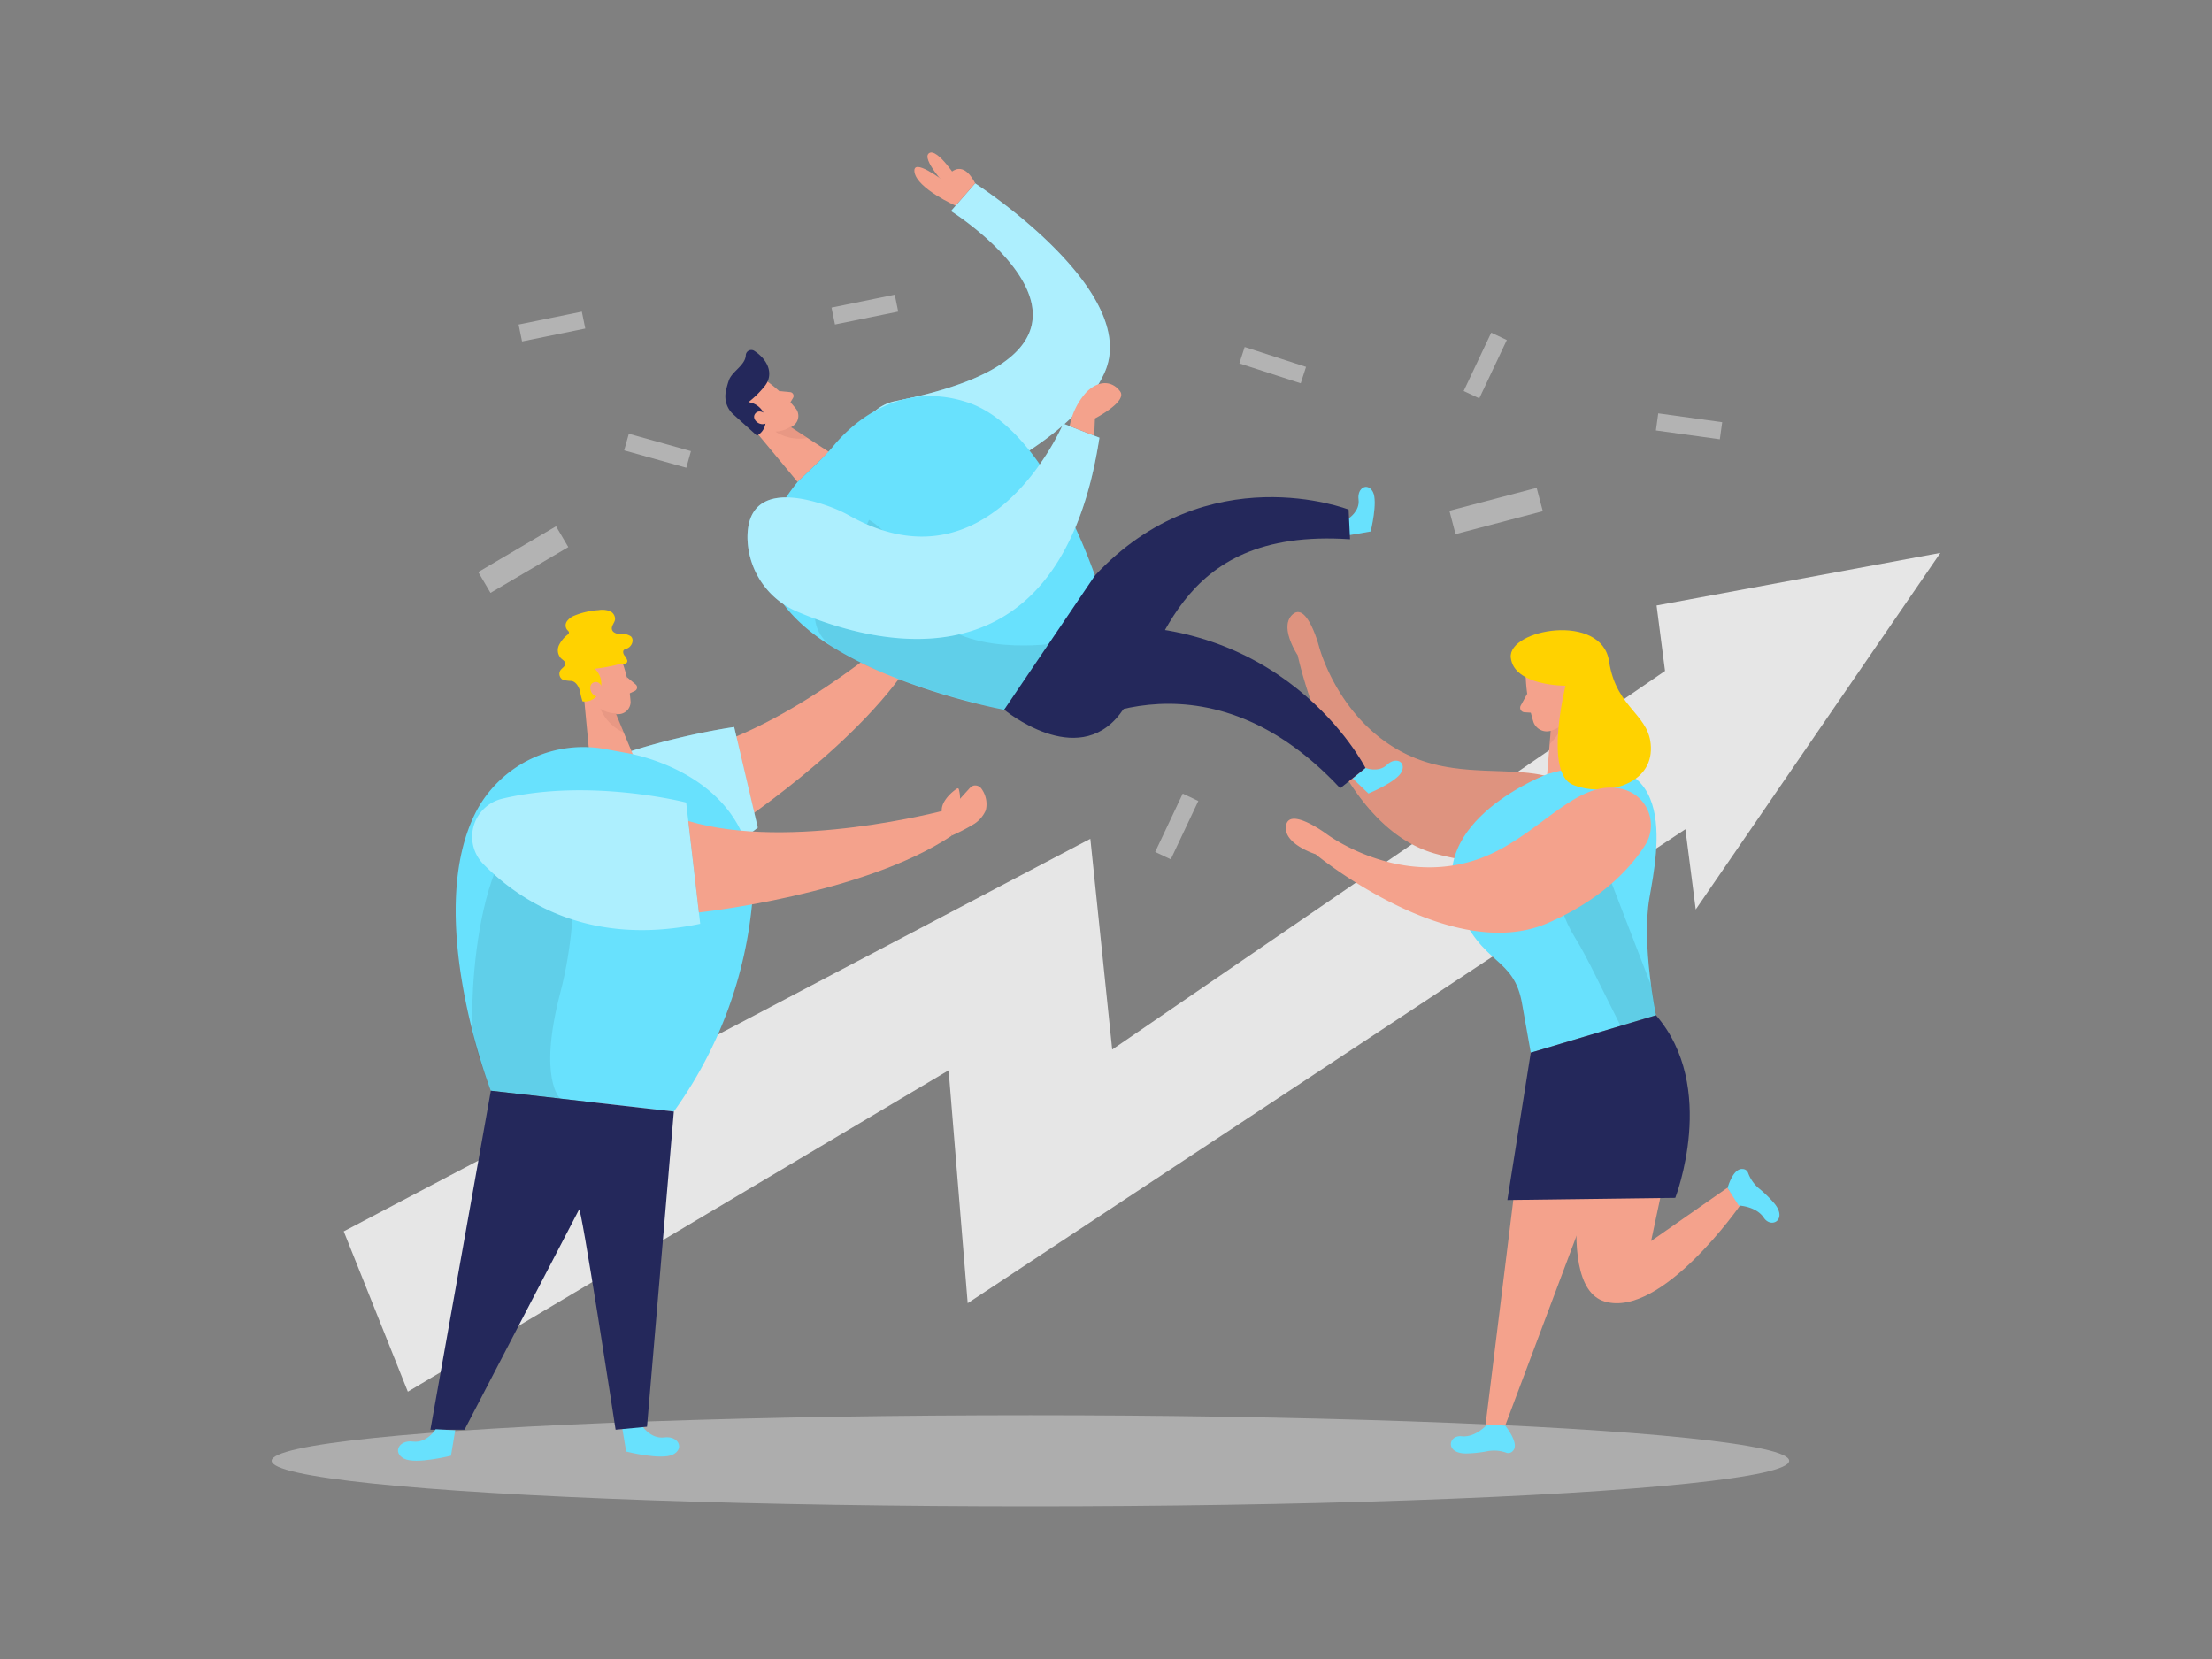 <svg viewBox="0 0 400 300" xmlns="http://www.w3.org/2000/svg"><rect x="0" y="0" width="400" height="300" fill="#808080" stroke="none"/><path d="m350.88 99.98-44.24 64.48-1.87-14.51-129.78 85.71-3.45-42.11-97.79 58.11-11.59-28.99 135.01-70.99 3.95 38.11 99.97-68.46-1.53-11.84z" fill="#e6e6e6"/><path d="m323.54 137.55-.58.38.44-.71z" fill="#e6e6e6"/><ellipse cx="186.33" cy="264.16" fill="#e6e6e6" opacity=".45" rx="137.21" ry="8.24"/><path d="m285.54 144.12a6.71 6.71 0 0 1 -3.36 10.3c-4.71 1.59-12.24 2.74-22.45 0-18.58-5-25.06-35.92-25.06-35.92s-3.5-5.2-.88-7.43 4.75 5.91 4.75 5.91 3.84 14.83 17.71 20.25c11.27 4.4 23.9-.55 29.29 6.89z" fill="#f4a28c"/><path d="m285.54 144.12a6.71 6.71 0 0 1 -3.36 10.3c-4.71 1.59-12.24 2.74-22.45 0-18.58-5-25.06-35.92-25.06-35.92s-3.5-5.2-.88-7.43 4.75 5.91 4.75 5.91 3.84 14.83 17.71 20.25c11.27 4.4 23.9-.55 29.29 6.89z" opacity=".09"/><path d="m290.18 209.92-18 47.89-3.54-.2 6.18-50.06z" fill="#f4a28c"/><path d="m302.76 204.7-4.19 19.72 13.79-9.63 2.37 3.1s-14.22 20.5-24.54 17.47-1.92-34.94-1.92-34.94z" fill="#f4a28c"/><path d="m285.28 122.32 3.64 16.33-9.15 1.36 1.03-12.43z" fill="#f4a28c"/><path d="m280.46 130.29a6 6 0 0 0 2.87-2s.06 3.06-3.11 6.29z" fill="#ce8172" opacity=".31"/><path d="m275.89 122.25a31.87 31.87 0 0 0 1.42 8.36 2.57 2.57 0 0 0 3.33 1.47 5.67 5.67 0 0 0 3.89-4.76l1-4.61a4.59 4.59 0 0 0 -2.59-4.63c-3.11-1.71-7.3 1.06-7.05 4.17z" fill="#f4a28c"/><path d="m281.8 126s-.19-2 1.29-2 1.78 2.8-.18 3.3z" fill="#f4a28c"/><path d="m276.16 125.46-1.16 2.12a.82.82 0 0 0 .66 1.22l2 .13z" fill="#f4a28c"/><path d="m279.77 140s-22.26 8.4-16.21 23.73c4.38 11.1 10.23 9.06 11.7 17.91l1.55 8.71 22.65-6.76s-2.66-12.75-1.19-21.21 5.95-29.5-18.5-22.38z" fill="#68e1fd"/><path d="m285.73 144.93s-8.64 12.11-1 24.48c1.29 2.09 2.43 4.29 3.53 6.49l4.8 9.62 6.42-1.92-.89-5.35z" opacity=".09"/><path d="m283.09 124s-3.94 15.78 1.34 17.92 13.87.3 14.1-6.23-6.23-7.21-7.56-16.1-18.33-5.81-17.77-.67 9.89 5.08 9.89 5.08z" fill="#ffd200"/><path d="m299.46 183.6-22.65 6.76-4.23 26.64 30.36-.39s7.79-20-3.48-33.01z" fill="#24285b"/><path d="m268.9 257.62s-2.09 2.37-4.58 2.1-3.06 3.25 1 3.11a22.78 22.78 0 0 0 3.74-.42 6.51 6.51 0 0 1 3.38.31 1.1 1.1 0 0 0 1.17-.39c1.22-1.28-1.41-4.52-1.41-4.52z" fill="#68e1fd"/><path d="m314.41 218s3.15.11 4.54 2.2 4.45.28 1.77-2.74a20.93 20.93 0 0 0 -2.71-2.61 6.7 6.7 0 0 1 -1.92-2.81 1.06 1.06 0 0 0 -1-.65c-1.76-.13-2.69 3.44-2.69 3.44z" fill="#68e1fd"/><path d="m116 257.71s1.58 2.55 4.12 2.22 3.7 2 1.6 3.09-8.49-.53-8.49-.53l-.77-4.6z" fill="#68e1fd"/><path d="m131.25 150.51s25.16-16.14 34.67-32.86l-3.2-3.52s-21.63 19.14-40.59 22.44z" fill="#f4a28c"/><path d="m165.92 117.65c.05 0 2-2.45 2.07-2.62a7.75 7.75 0 0 0 1.42-3.69 4.23 4.23 0 0 0 -2.48-3.64 1.72 1.72 0 0 0 -2 .14 2.09 2.09 0 0 0 -.39.72 15.63 15.63 0 0 0 -.53 1.73 6.37 6.37 0 0 0 -.44-1.27c-.08-.17-.19-.36-.38-.39a.42.42 0 0 0 -.43.25 1.3 1.3 0 0 0 -.1.52c-.05 1-.12 2-.15 3a7.87 7.87 0 0 0 .15 1.07c0 .13 0 .56.1.67z" fill="#f4a28c"/><path d="m97.14 157.55c9.13 3.11 24 4.71 39.89-7.89l-4.27-18.19s-25.55 3.53-38 14a7.07 7.07 0 0 0 2.38 12.08z" fill="#68e1fd"/><path d="m97.14 157.55c9.13 3.11 24 4.71 39.89-7.89l-4.27-18.19s-25.55 3.53-38 14a7.07 7.07 0 0 0 2.38 12.08z" fill="#fff" opacity=".46"/><path d="m112.55 119.77a27.13 27.13 0 0 1 1.48 7.15 2.22 2.22 0 0 1 -2.21 2.22 4.89 4.89 0 0 1 -4.61-2.6l-2.21-3.39a3.94 3.94 0 0 1 .63-4.52c1.93-2.35 6.16-1.43 6.92 1.14z" fill="#f4a28c"/><path d="m105.38 123.76 1.36 14.34 7.85-1.32-4.14-9.9z" fill="#f4a28c"/><path d="m111.54 120.22a31.27 31.27 0 0 1 -4 .71 3.67 3.67 0 0 1 1 3.9 3 3 0 0 1 -3.2 2 12.26 12.26 0 0 1 -.47-1.94c-.26-.74-.66-1.56-1.49-1.75a7.82 7.82 0 0 1 -1.54-.19 1.22 1.22 0 0 1 -.48-1.77c.3-.4.87-.68.85-1.17s-.49-.68-.8-1a2.15 2.15 0 0 1 -.34-2.32 5.42 5.42 0 0 1 1.56-1.91.6.6 0 0 0 .26-.37c0-.23-.21-.38-.36-.55a1.29 1.29 0 0 1 0-1.53 3 3 0 0 1 1.32-1 13.87 13.87 0 0 1 4.37-1 3.93 3.93 0 0 1 2 .16 1.54 1.54 0 0 1 1 1.53c-.09.62-.69 1.15-.57 1.77s.92.87 1.57.88a2.63 2.63 0 0 1 1.87.41c.67.65.13 1.92-.76 2.21a1.37 1.37 0 0 0 -.49.22c-.26.24-.15.69.06 1a2.42 2.42 0 0 1 .53.93c.11.82-1.19.62-1.66.7z" fill="#ffd200"/><path d="m109 124.58s-.45-1.63-1.65-1.18-.56 2.8 1.17 2.59z" fill="#f4a28c"/><path d="m113.34 122.43 1.61 1.34a.7.7 0 0 1 -.15 1.17l-1.55.73z" fill="#f4a28c"/><path d="m111.45 129a5.22 5.22 0 0 1 -2.88-.84 8.24 8.24 0 0 0 4.22 4.31z" fill="#ce8172" opacity=".31"/><path d="m86.32 146.34a21.92 21.92 0 0 1 23.31-10.85l3.47.64s24.51 3.59 23 26.17a76.78 76.78 0 0 1 -14.25 38.7l-33.09-3.76s-12.51-32.24-2.44-50.9z" fill="#68e1fd"/><path d="m117 258 4.85-57-33.09-3.76-10.93 61.3h6.17l20.69-39.77c.24-2.08 6.63 39.77 6.63 39.77z" fill="#24285b"/><path d="m103.28 146.38s2.2 17.27-1.94 33.05 0 19.28 0 19.28l-12.58-1.43s-2.76-7-3.26-10.55-.2-42.39 17.78-40.35z" opacity=".08"/><path d="m87.42 156.27c6.77 6.87 19.36 14.95 39.2 10.78l-2.54-21.93s-17.57-4.51-33.37-.66a7.06 7.06 0 0 0 -3.29 11.81z" fill="#68e1fd"/><path d="m87.42 156.27c6.77 6.87 19.36 14.95 39.2 10.78l-2.54-21.93s-17.57-4.51-33.37-.66a7.06 7.06 0 0 0 -3.29 11.81z" fill="#fff" opacity=".46"/><path d="m126.38 165s29.73-3.18 45.71-13.88l-1.29-4.58s-27.9 7.44-46.34 1.92z" fill="#f4a28c"/><path d="m172.09 151.1a33.18 33.18 0 0 0 4.1-2.13 5.6 5.6 0 0 0 2.08-2.47 4.73 4.73 0 0 0 -.73-3.79 1.41 1.41 0 0 0 -1.52-.64 2.14 2.14 0 0 0 -.8.6c-.54.59-1.08 1.18-1.61 1.78a6.86 6.86 0 0 0 -.2-1.63c0-.11-.08-.25-.2-.26a.31.31 0 0 0 -.2.07c-1.41.94-3.09 2.79-2.64 4.38.33 1.19 1.39 2.91 1.72 4.09z" fill="#f4a28c"/><path d="m78.78 258.46s-1.59 2.55-4.12 2.22-3.71 2-1.6 3.09 8.49-.53 8.49-.53l.77-4.6z" fill="#68e1fd"/><path d="m293.64 142.76a6.72 6.72 0 0 1 3.8 10.15c-2.69 4.18-7.85 9.78-17.54 14-17.63 7.69-42-12.44-42-12.44s-6-1.88-5.33-5.25 7.4 1.65 7.4 1.65 12.26 9.19 26.47 4.77c11.56-3.58 18.35-15.33 27.2-12.88z" fill="#f4a28c"/><path d="m156.21 87.44a9.23 9.23 0 0 0 12.7 3.79c9.54-5.36 25.41-12.24 30.76-23.7 6.94-14.86-23.33-34.37-23.33-34.37l-4.37 5s39.23 24.7-10.08 34.38c-6.28 1.24-8.65 9.26-5.68 14.93z" fill="#68e1fd"/><path d="m156.21 87.44a9.23 9.23 0 0 0 12.7 3.79c9.54-5.36 25.41-12.24 30.76-23.7 6.94-14.86-23.33-34.37-23.33-34.37l-4.37 5s39.23 24.7-10.08 34.38c-6.28 1.24-8.65 9.26-5.68 14.93z" fill="#fff" opacity=".46"/><path d="m243.82 93.79s2.13-1.34 1.85-3.47 1.65-3.14 2.59-1.37-.4 7.16-.4 7.16l-3.88.67z" fill="#68e1fd"/><path d="m246.92 138.87s2.35.92 3.9-.58 3.5-.55 2.64 1.27-6 3.93-6 3.93l-2.85-2.71z" fill="#68e1fd"/><path d="m138.78 69a26.79 26.79 0 0 1 5.22 5 2.17 2.17 0 0 1 -.58 3 4.82 4.82 0 0 1 -5.2.45l-3.7-1.53a3.88 3.88 0 0 1 -2-4c.26-3 4.21-4.6 6.26-2.92z" fill="#f4a28c"/><path d="m135.15 76.22 9.08 10.93 5.67-5.43-8.88-5.77z" fill="#f4a28c"/><path d="m138.21 69.91a17.24 17.24 0 0 1 -2.87 2.81 3.6 3.6 0 0 1 3 2.61 3 3 0 0 1 -1.46 3.45l-4.14-3.73a4.39 4.39 0 0 1 -1.48-4.27 14.83 14.83 0 0 1 .54-2c.57-1.63 2.93-2.69 3.06-4.49a1 1 0 0 1 1.61-.79c1.44.93 3.24 2.91 2.43 5.25a4.08 4.08 0 0 1 -.69 1.16z" fill="#24285b"/><path d="m138.53 74.9s-1.27-1.08-2-.05 1.1 2.59 2.39 1.46z" fill="#f4a28c"/><path d="m140.9 70.72 2 .19a.69.69 0 0 1 .53 1l-.85 1.45z" fill="#f4a28c"/><path d="m143 77.13a5.16 5.16 0 0 1 -2.81.91 8.12 8.12 0 0 0 5.81 1.17z" fill="#ce8172" opacity=".31"/><path d="m144.23 87.15 3.86-3.7a34.22 34.22 0 0 0 2.66-2.85c2.65-3.22 11.33-12.06 24.15-7.86 15.54 5.08 24.42 35.26 24.42 35.26l-17.73 20.35s-61.59-11.5-37.36-41.2z" fill="#68e1fd"/><path d="m172.79 37.19s-6.87-3.07-7.41-6 5.3 1.55 5.3 1.55 2.74-5.18 5.66.39z" fill="#f4a28c"/><path d="m171.2 33.69s-4.7-5-3.19-6 5.15 4.77 5.15 4.77z" fill="#f4a28c"/><path d="m181.59 128.33s13.09 10.92 20.92.79 9.18-33.79 41.62-31.6l-.26-5.37s-25.47-9.93-45.87 11.92z" fill="#24285b"/><path d="m192.05 132.73s25-17.35 50.3 9.81l4.57-3.67s-15-29.65-53.39-25.27z" fill="#24285b"/><path d="m157.14 94s5.88 3 9.6 14 22.92 8.47 22.92 8.47l-8.07 11.92s-19.91-4.22-30.65-11.11 5.92-22.61 5.92-22.61z" opacity=".08"/><path d="m144.32 110.67c14.57 6.17 47.4 14.5 54.49-31.52l-6.54-2.55s-13 30.83-38.48 16.75a24.85 24.85 0 0 0 -2.94-1.42c-4.53-1.8-15.82-5.21-15.68 5.44a14.8 14.8 0 0 0 9.15 13.3z" fill="#68e1fd"/><path d="m144.32 110.67c14.57 6.17 47.4 14.5 54.49-31.52l-6.54-2.55s-13 30.83-38.48 16.75a24.85 24.85 0 0 0 -2.94-1.42c-4.53-1.8-15.82-5.21-15.68 5.44a14.8 14.8 0 0 0 9.15 13.3z" fill="#fff" opacity=".46"/><path d="m193.43 77.05a12.59 12.59 0 0 1 3-6.11c2.37-2.36 4.79-2 6.13-.16s-4.56 4.89-4.56 4.89l-.12 3.11z" fill="#f4a28c"/><g fill="#e6e6e6"><path d="m86.46 99h16.32v4.37h-16.32z" opacity=".5" transform="matrix(.862 -.507 .507 .862 -38.24 61.94)"/><path d="m262.34 90.23h16.32v4.37h-16.32z" opacity=".5" transform="matrix(-.967 .254 -.254 -.967 555.59 113.06)"/><path d="m224.16 64.51h11.67v3.12h-11.67z" opacity=".5" transform="matrix(-.951 -.308 .308 -.951 428.52 199.7)"/><path d="m262.81 64.51h11.67v3.12h-11.67z" opacity=".5" transform="matrix(.427 -.904 .904 .427 94.14 280.74)"/><path d="m207.02 147.88h11.67v3.12h-11.67z" opacity=".5" transform="matrix(.427 -.904 .904 .427 -13.19 278.06)"/><path d="m299.73 75.56h11.67v3.12h-11.67z" opacity=".5" transform="matrix(-.991 -.137 .137 -.991 597.68 195.38)"/><path d="m113 79.99h11.67v3.12h-11.67z" opacity=".5" transform="matrix(-.963 -.269 .269 -.963 211.41 192.01)"/><path d="m150.59 54.39h11.67v3.12h-11.67z" opacity=".5" transform="matrix(-.98 .2 -.2 -.98 320.88 79.53)"/><path d="m94 57.46h11.67v3.12h-11.67z" opacity=".5" transform="matrix(-.98 .2 -.2 -.98 209.45 96.92)"/></g></svg>